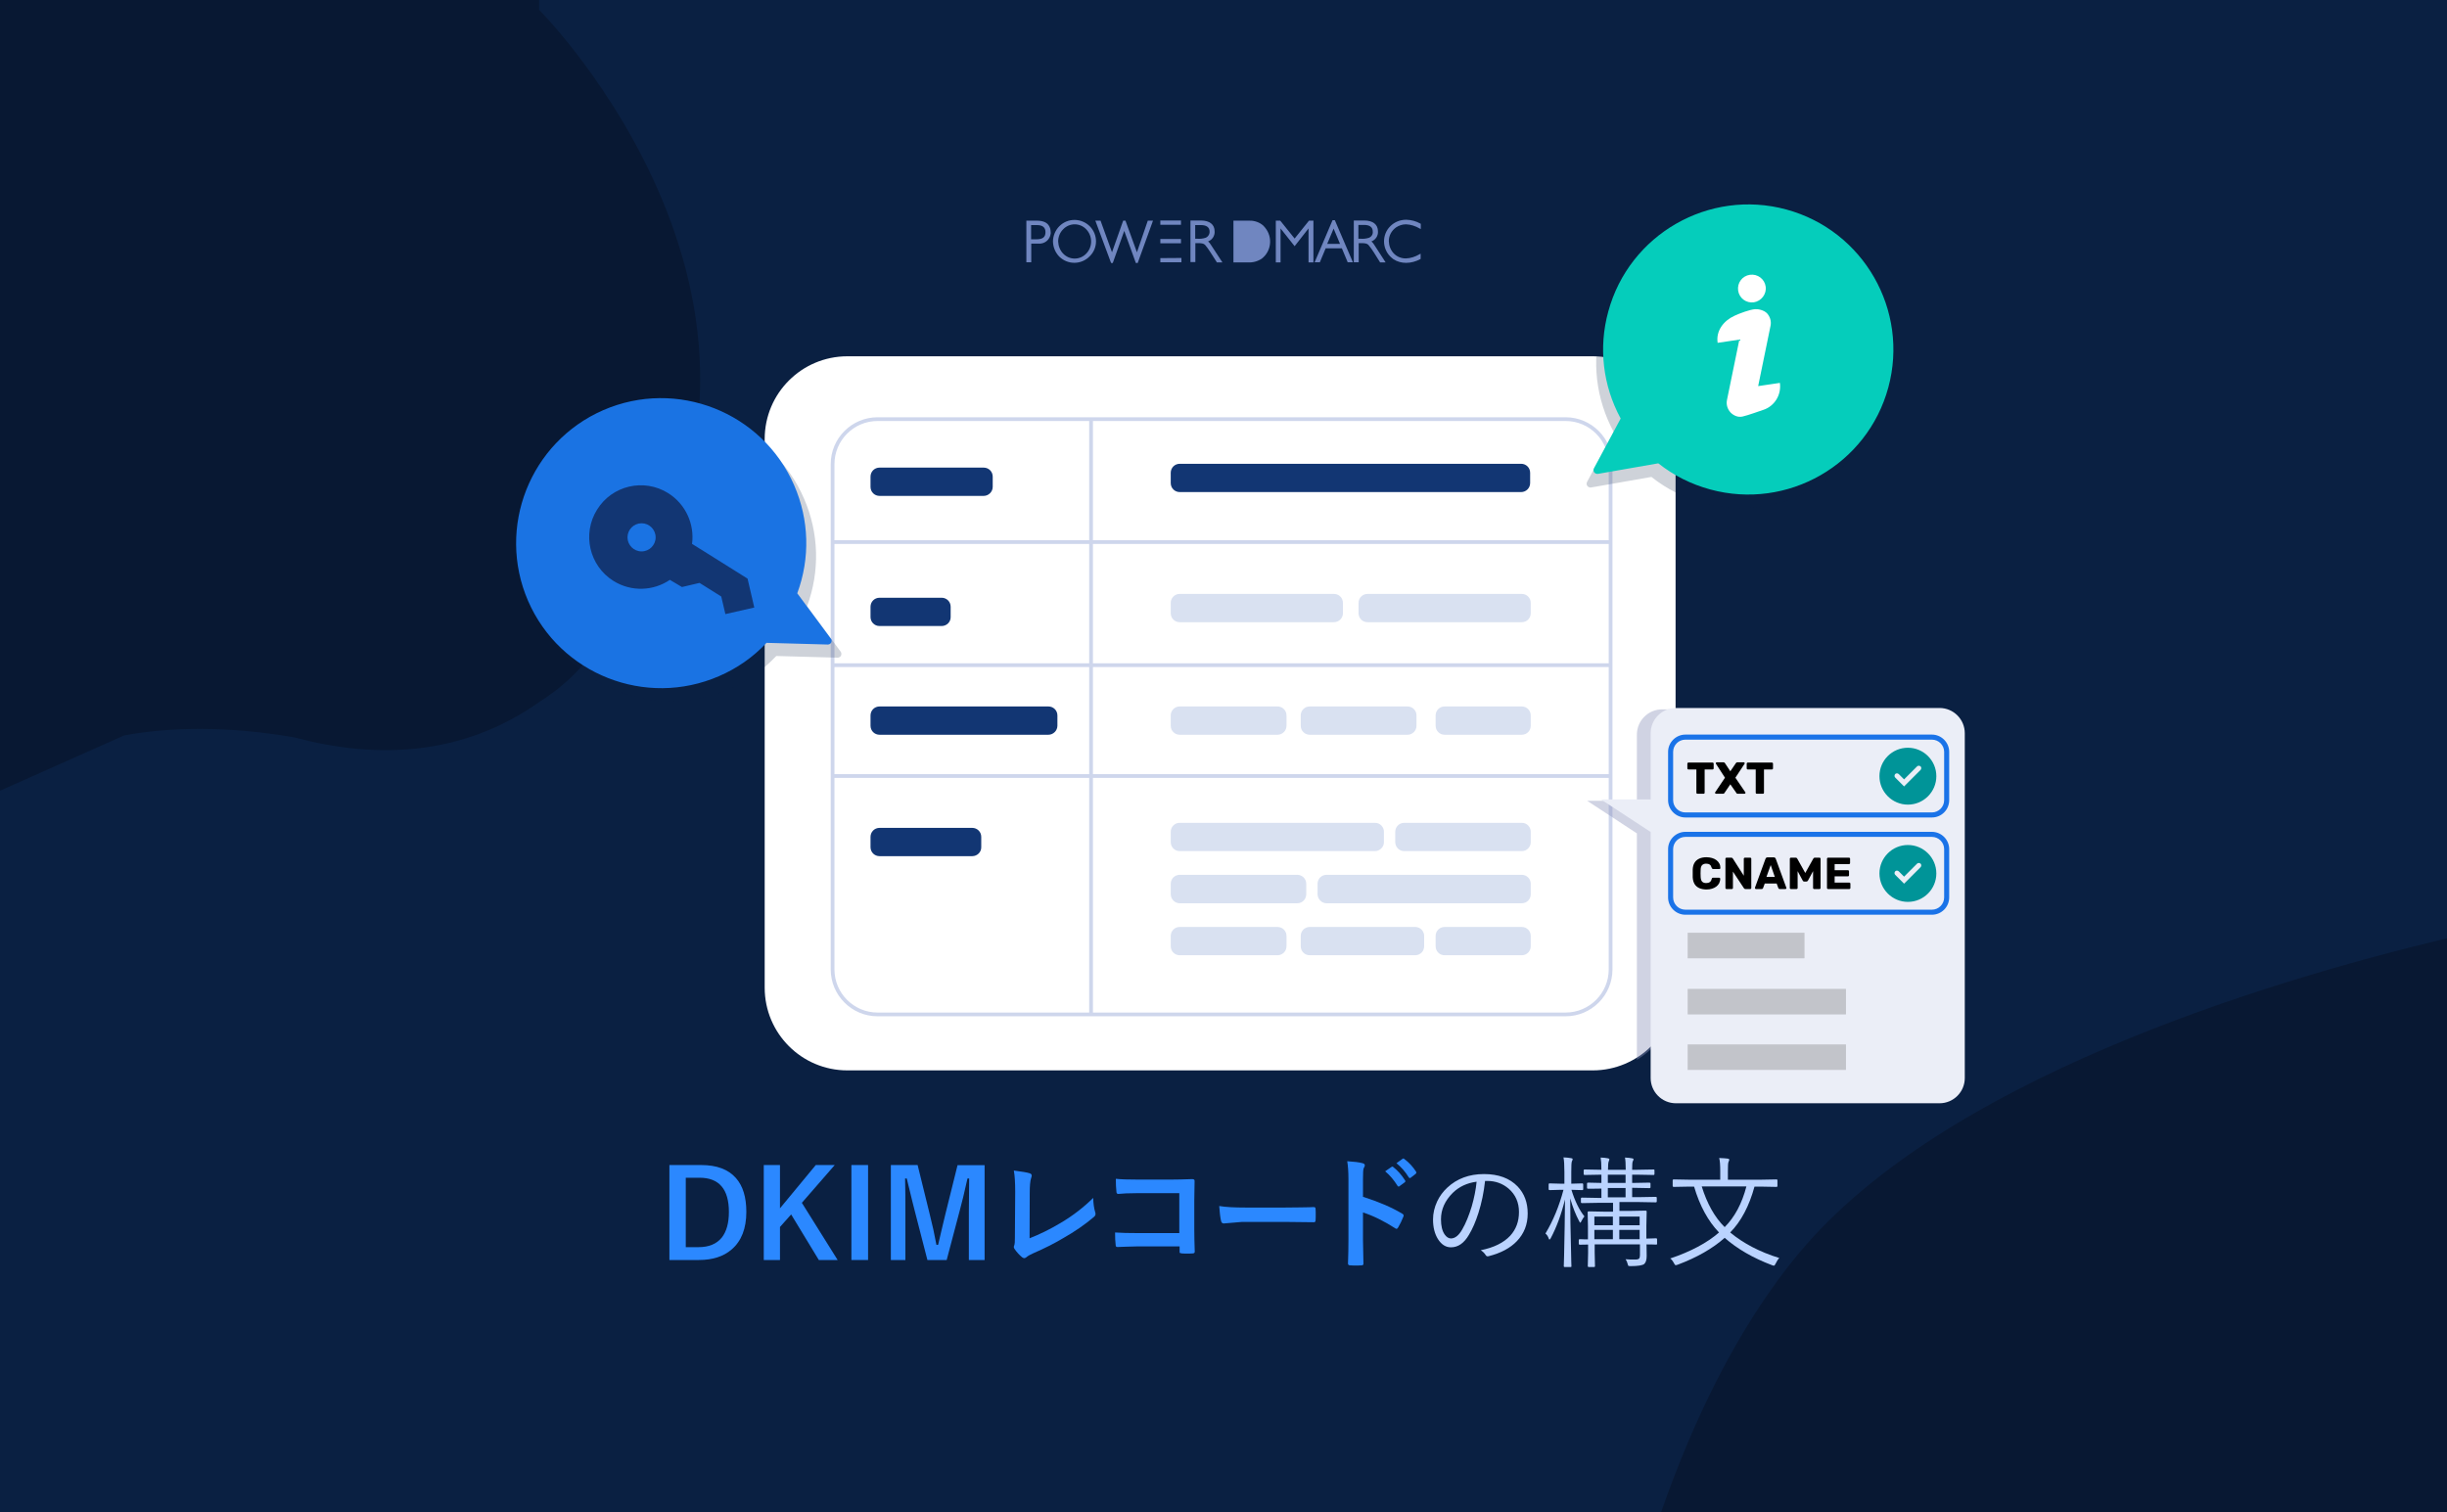 <?xml version="1.0" encoding="utf-8"?>
<!-- Generator: Adobe Illustrator 26.5.3, SVG Export Plug-In . SVG Version: 6.00 Build 0)  -->
<svg version="1.1" id="レイヤー_1" xmlns:svg="http://www.w3.org/2000/svg"
	 xmlns="http://www.w3.org/2000/svg" xmlns:xlink="http://www.w3.org/1999/xlink" x="0px" y="0px" viewBox="0 0 1600 989"
	 style="enable-background:new 0 0 1600 989;" xml:space="preserve">
<style type="text/css">
	.st0{fill:#0A2042;}
	.st1{fill:#081833;}
	.st2{opacity:0.81;}
	.st3{fill:#879EDE;}
	.st4{fill:#FFFFFF;}
	.st5{fill:#123673;}
	.st6{opacity:0.36;fill:#97ACD8;enable-background:new    ;}
	.st7{fill:none;stroke:#CED6EC;stroke-width:2.448;stroke-miterlimit:10;}
	.st8{opacity:0.2;fill:#0A2042;enable-background:new    ;}
	
		.st9{opacity:0.4;clip-path:url(#SVGID_00000138535101771332816980000004348453947188324500_);fill:#8A92BA;enable-background:new    ;}
	.st10{fill:#EBEEF7;}
	.st11{opacity:0.3;fill:#636363;enable-background:new    ;}
	.st12{fill:#1A73E8;}
	.st13{fill:#009498;}
	.st14{opacity:0.22;}
	.st15{clip-path:url(#SVGID_00000004517876991454121080000014426060419039005571_);}
	.st16{fill:#05CDBB;}
	.st17{clip-path:url(#SVGID_00000043423927448525020740000012629940154267230138_);}
	.st18{fill:#1A73E3;}
	.st19{fill:#2B88FF;}
	.st20{fill:#BAD3FF;}
</style>
<g id="g262">
	<rect id="rect260" class="st0" width="1600" height="989"/>
</g>
<g id="g266">
	<path id="path264" class="st1" d="M1600,613.6V989h-513.9c19.9-57,49-120.2,90.7-170.1C1270.7,706.6,1477.9,642.8,1600,613.6z"/>
</g>
<path id="path268" class="st1" d="M402.9,408.4c-6.7,9.1-13.5,17.4-20.6,24.8c0,0-8.9,12.6-29.3,25.6
	c-51.1,36.3-108,37.5-160.7,23.4c-45.5-7.8-82.2-6.5-111-1.3L0,517.1V0h352.5v6.4C352.5,6.4,551.1,205.6,402.9,408.4z"/>
<g id="Group_4244_14_" class="st2">
	<g id="Group_4243_14_">
		<path id="Path_12066_14_" class="st3" d="M846.5,156l-9.4-11.7h-2.9v27.3h3.1v-22.2l9.2,11.6l9.1-11.6v22.2h3.2v-27.3h-2.9
			L846.5,156z"/>
		<path id="Path_12067_14_" class="st3" d="M872.8,144h-1.5l-11.7,27.5h3.4l3.8-9.1h10.6l3.8,9.1h3.4L872.8,144z M867.8,159.5
			l4.2-10l4.2,10H867.8z"/>
		<path id="Path_12068_14_" class="st3" d="M898.3,159.7c-0.4-0.7-1-1.3-1.6-1.8c2.7-1,4.5-3.7,4.3-6.6c0-4.5-3.3-7.1-9-7.1h-6.8
			v27.3h3.2V159h1.6c2.3,0,3.8,0.2,4.7,1.1c1.3,1.5,2.4,3.1,3.5,4.8l4.2,6.7h3.6L898.3,159.7z M895.1,155.5
			c-1.9,0.6-3.8,0.8-5.8,0.6h-1.1v-9h3.8c3.6,0,5.6,1.5,5.6,4.3C897.8,153.2,896.8,154.8,895.1,155.5L895.1,155.5z"/>
		<path id="Path_12069_14_" class="st3" d="M913,148.6c1.9-1.2,4-1.9,6.3-1.9c3.1,0.1,6.2,1.1,8.9,2.7l0.8,0.4v-3.4l-0.3-0.2
			c-2.8-1.6-6-2.4-9.2-2.5c-3.9,0-7.6,1.4-10.4,4.2c-5.5,5.4-5.5,14.3-0.1,19.8c0.7,0.7,1.4,1.3,2.1,1.8c2.4,1.6,5.3,2.4,8.3,2.4
			c3.2,0,6.4-0.9,9.2-2.4l0.3-0.2v-3.4l-0.8,0.4c-2.7,1.6-5.7,2.6-8.9,2.7c-3,0-5.8-1.1-7.9-3.3c-2-2.1-3.1-5-3.2-7.9
			C908,154.2,909.9,150.7,913,148.6z"/>
		<path id="Path_12070_14_" class="st3" d="M825.1,146.8c-2.6-1.9-5.9-2.7-9.1-2.5h-9.5v27.3h9.5c3.2,0.2,6.4-0.7,9.1-2.5
			c6.2-4.9,7.2-13.9,2.2-20.1C826.7,148.2,825.9,147.4,825.1,146.8z"/>
		<path id="Path_12071_14_" class="st3" d="M772.2,156.3h-13.5v2.8h13.5V156.3z"/>
		<path id="Path_12072_14_" class="st3" d="M677.9,144.3h-6.8v27.2h3.2v-12.2h4.6c4,0.4,7.6-2.4,8.1-6.5c0-0.4,0.1-0.7,0-1.1
			C686.9,148.4,685.4,144.3,677.9,144.3z M677.6,156.5h-3.4v-9.3h3.8c3.7,0,5.6,1.5,5.6,4.6C683.6,155.1,681.8,156.5,677.6,156.5z"
			/>
		<path id="Path_12073_14_" class="st3" d="M712.6,148c-5.5-5.5-14.4-5.6-19.9-0.1c-2.6,2.6-4.1,6.1-4.2,9.8l0,0
			c0,3.8,1.5,7.4,4.1,10.1c5.6,5.5,14.5,5.4,19.9-0.2C718,162.3,718,153.5,712.6,148L712.6,148z M710.3,165.8
			c-2,2.1-4.7,3.3-7.6,3.3c-2.9,0-5.6-1.2-7.6-3.3s-3.1-5-3.2-7.9c0-2.9,1.1-5.8,3.2-7.9c2-2.1,4.7-3.3,7.6-3.3
			c2.9,0,5.6,1.2,7.6,3.3C714.5,154.5,714.5,161.4,710.3,165.8z"/>
		<path id="Path_12074_14_" class="st3" d="M743.4,165l-7.5-20.7h-1.5l-7.3,20.7l-7.5-20.7h-3.4l10.3,27.7h1.1l7.5-21l7.6,21h1.2
			l10-27.7h-3.4L743.4,165z"/>
		<path id="Path_12075_14_" class="st3" d="M791.5,159.7c-0.4-0.7-1-1.3-1.6-1.8c2.7-1,4.5-3.7,4.3-6.6c0-4.5-3.3-7.1-9-7.1h-6.8
			v27.2h3.2V159h1.6c2.3,0,3.8,0.2,4.7,1.1c1.3,1.5,2.4,3.1,3.5,4.8l4.3,6.7h3.6L791.5,159.7z M788.3,155.5
			c-1.9,0.6-3.8,0.8-5.8,0.6h-1v-8.9h3.8c3.6,0,5.6,1.5,5.6,4.2C791,153.1,790,154.8,788.3,155.5z"/>
		<path id="Path_12076_14_" class="st3" d="M772.2,144.2h-13.5v2.8h13.5V144.2z"/>
		<path id="Path_12077_14_" class="st3" d="M758.7,171.5h13.8v-2.8l-13.8,0.1V171.5z"/>
	</g>
</g>
<g id="g330">
	<path id="path284" class="st4" d="M1041.4,700H554.1c-29.9,0-54.1-24.2-54.1-54.1V287.1c0-29.9,24.2-54.1,54.1-54.1h487.4
		c29.9,0,54.1,24.2,54.1,54.1v358.8C1095.6,675.7,1071.3,700,1041.4,700z"/>
	<path id="path286" class="st5" d="M643.2,324.3h-68.1c-3.3,0-5.9-2.6-5.9-5.9v-6.7c0-3.3,2.6-5.9,5.9-5.9h68.1
		c3.3,0,5.9,2.6,5.9,5.9v6.7C649.1,321.6,646.4,324.3,643.2,324.3z"/>
	<path id="path288" class="st5" d="M615.7,409.4h-40.6c-3.3,0-5.9-2.6-5.9-5.9v-6.7c0-3.3,2.6-5.9,5.9-5.9h40.6
		c3.3,0,5.9,2.6,5.9,5.9v6.7C621.7,406.7,619,409.4,615.7,409.4z"/>
	<path id="path290" class="st5" d="M685.5,480.5H575.1c-3.3,0-5.9-2.6-5.9-5.9v-6.7c0-3.3,2.6-5.9,5.9-5.9h110.4
		c3.3,0,5.9,2.6,5.9,5.9v6.7C691.4,477.8,688.7,480.5,685.5,480.5z"/>
	<path id="path292" class="st5" d="M635.7,559.9h-60.6c-3.3,0-5.9-2.6-5.9-5.9v-6.7c0-3.3,2.6-5.9,5.9-5.9h60.6
		c3.3,0,5.9,2.6,5.9,5.9v6.7C641.7,557.2,639,559.9,635.7,559.9z"/>
	<path id="path294" class="st5" d="M994.6,321.8H771.4c-3.3,0-5.9-2.6-5.9-5.9v-6.7c0-3.3,2.6-5.9,5.9-5.9h223.2
		c3.3,0,5.9,2.6,5.9,5.9v6.7C1000.5,319.2,997.8,321.8,994.6,321.8z"/>
	<path id="path296" class="st6" d="M872.2,406.9H771.4c-3.3,0-5.9-2.6-5.9-5.9v-6.7c0-3.3,2.6-5.9,5.9-5.9h100.8
		c3.3,0,5.9,2.6,5.9,5.9v6.7C878.1,404.3,875.4,406.9,872.2,406.9z"/>
	<path id="path298" class="st6" d="M995,406.9H894.2c-3.3,0-5.9-2.6-5.9-5.9v-6.7c0-3.3,2.6-5.9,5.9-5.9H995c3.3,0,5.9,2.6,5.9,5.9
		v6.7C1000.9,404.3,998.3,406.9,995,406.9z"/>
	<path id="path300" class="st6" d="M835.3,480.5h-63.9c-3.3,0-5.9-2.6-5.9-5.9v-6.7c0-3.3,2.6-5.9,5.9-5.9h63.9
		c3.3,0,5.9,2.6,5.9,5.9v6.7C841.2,477.9,838.5,480.5,835.3,480.5z"/>
	<path id="path302" class="st6" d="M920.3,480.5h-63.9c-3.3,0-5.9-2.6-5.9-5.9v-6.7c0-3.3,2.6-5.9,5.9-5.9h63.9
		c3.3,0,5.9,2.6,5.9,5.9v6.7C926.2,477.9,923.5,480.5,920.3,480.5z"/>
	<path id="path304" class="st6" d="M995,480.5h-50.4c-3.3,0-5.9-2.6-5.9-5.9v-6.7c0-3.3,2.6-5.9,5.9-5.9H995c3.3,0,5.9,2.6,5.9,5.9
		v6.7C1000.9,477.9,998.3,480.5,995,480.5z"/>
	<path id="path306" class="st6" d="M835.3,624.7h-63.9c-3.3,0-5.9-2.6-5.9-5.9v-6.7c0-3.3,2.6-5.9,5.9-5.9h63.9
		c3.3,0,5.9,2.6,5.9,5.9v6.7C841.2,622.1,838.5,624.7,835.3,624.7z"/>
	<path id="path308" class="st6" d="M925.3,624.7h-68.9c-3.3,0-5.9-2.6-5.9-5.9v-6.7c0-3.3,2.6-5.9,5.9-5.9h68.9
		c3.3,0,5.9,2.6,5.9,5.9v6.7C931.2,622.1,928.6,624.7,925.3,624.7z"/>
	<path id="path310" class="st6" d="M995,624.7h-50.4c-3.3,0-5.9-2.6-5.9-5.9v-6.7c0-3.3,2.6-5.9,5.9-5.9H995c3.3,0,5.9,2.6,5.9,5.9
		v6.7C1000.9,622.1,998.3,624.7,995,624.7z"/>
	<path id="path312" class="st6" d="M898.9,556.6H771.4c-3.3,0-5.9-2.6-5.9-5.9V544c0-3.3,2.6-5.9,5.9-5.9H899c3.3,0,5.9,2.6,5.9,5.9
		v6.7C904.9,554,902.2,556.6,898.9,556.6z"/>
	<path id="path314" class="st6" d="M995,556.6h-76.8c-3.3,0-5.9-2.6-5.9-5.9V544c0-3.3,2.6-5.9,5.9-5.9H995c3.3,0,5.9,2.6,5.9,5.9
		v6.7C1000.9,554,998.3,556.6,995,556.6z"/>
	<path id="path316" class="st6" d="M867.4,590.7H995c3.3,0,5.9-2.6,5.9-5.9V578c0-3.3-2.6-5.9-5.9-5.9H867.4c-3.3,0-5.9,2.6-5.9,5.9
		v6.7C861.5,588,864.2,590.7,867.4,590.7z"/>
	<path id="path318" class="st6" d="M771.4,590.7h76.8c3.3,0,5.9-2.6,5.9-5.9V578c0-3.3-2.6-5.9-5.9-5.9h-76.8
		c-3.3,0-5.9,2.6-5.9,5.9v6.7C765.5,588,768.1,590.7,771.4,590.7z"/>
	<path id="path320" class="st7" d="M1023.7,663.4H573.8c-16.2,0-29.4-13.2-29.4-29.4V303.5c0-16.2,13.2-29.4,29.4-29.4h449.9
		c16.2,0,29.4,13.2,29.4,29.4V634C1053.1,650.2,1039.9,663.4,1023.7,663.4z"/>
	<line id="line322" class="st7" x1="1053.1" y1="354.5" x2="544.3" y2="354.5"/>
	<line id="line324" class="st7" x1="713.4" y1="274.1" x2="713.4" y2="663.4"/>
	<line id="line326" class="st7" x1="1053.1" y1="435" x2="544.3" y2="435"/>
	<line id="line328" class="st7" x1="1053.1" y1="507.5" x2="544.3" y2="507.5"/>
</g>
<path id="path332" class="st8" d="M1163.4,145.8c-50.5-13.7-102.7,16.2-116.4,66.7c-6.4,23.7-3.5,48.5,8.2,70.1l-17.5,32.6
	c-0.4,0.8-0.4,1.8,0.2,2.6c0.5,0.7,1.5,1.1,2.4,1l39.5-6.9c10.1,8,21.5,13.7,34,17.1c50.5,13.7,102.7-16.2,116.4-66.7
	S1213.8,159.5,1163.4,145.8z"/>
<path id="path334" class="st8" d="M549.7,426.2l-22-29.7c8.5-23,7.8-48-2-70.5c-20.8-48-76.8-70-124.8-49.2s-70,76.8-49.2,124.8
	s76.8,70,124.8,49.2c11.8-5.1,22.3-12.5,31.1-21.8l40.1,1.1c0.9,0,1.8-0.5,2.2-1.3C550.3,427.9,550.2,426.9,549.7,426.2z"/>
<g id="g344">
	<g>
		<defs>
			<path id="SVGID_1_" d="M1259.2,463.9h-172.4c-9.1,0-16.5,7.4-16.5,16.5v43.3h-32.5l32.5,21.3v160.9c0,9.1,7.4,16.5,16.5,16.5
				h172.4c9.1,0,16.5-7.4,16.5-16.5V480.4C1275.8,471.3,1268.4,463.9,1259.2,463.9z"/>
		</defs>
		<clipPath id="SVGID_00000000202142163410657340000004548652306308356791_">
			<use xlink:href="#SVGID_1_"  style="overflow:visible;"/>
		</clipPath>
		
			<path id="path342" style="opacity:0.4;clip-path:url(#SVGID_00000000202142163410657340000004548652306308356791_);fill:#8A92BA;enable-background:new    ;" d="
			M1042.3,233.8H555c-29.9,0-54.1,24.2-54.1,54.1v358.8c0,29.9,24.2,54.1,54.1,54.1h487.4c29.9,0,54.1-24.2,54.1-54.1V287.9
			C1096.5,258,1072.2,233.8,1042.3,233.8z"/>
	</g>
</g>
<g id="g400">
	<path id="path346" class="st10" d="M1268.2,463h-172.4c-9.1,0-16.5,7.4-16.5,16.5v43.3h-32.5l32.5,21.3V705
		c0,9.1,7.4,16.5,16.5,16.5h172.4c9.1,0,16.5-7.4,16.5-16.5V479.5C1284.7,470.4,1277.3,463,1268.2,463z"/>
	<g id="g398">
		<g id="g358">
			<path id="path348" d="M1115.9,581.7c-1.8,0-3.4-0.3-4.8-0.9c-1.3-0.6-2.4-1.5-3.1-2.7s-1.1-2.6-1.2-4.4c0-0.8,0-1.7,0-2.6
				c0-0.9,0-1.8,0-2.6c0.1-1.7,0.5-3.2,1.2-4.3c0.7-1.2,1.8-2.1,3.1-2.7c1.3-0.6,2.9-0.9,4.7-0.9c1.3,0,2.5,0.2,3.6,0.5
				s2.1,0.8,2.9,1.4c0.8,0.6,1.5,1.4,1.9,2.2c0.5,0.9,0.7,1.9,0.7,3c0,0.2,0,0.3-0.2,0.4c-0.1,0.1-0.3,0.2-0.5,0.2h-4
				c-0.3,0-0.4-0.1-0.6-0.2c-0.1-0.1-0.3-0.3-0.4-0.6c-0.3-1-0.7-1.7-1.3-2.1c-0.6-0.4-1.4-0.6-2.3-0.6c-1.1,0-1.9,0.3-2.6,0.9
				c-0.6,0.6-1,1.6-1,3c-0.1,1.6-0.1,3.3,0,4.9c0.1,1.4,0.4,2.4,1,3s1.5,0.9,2.6,0.9c0.9,0,1.7-0.2,2.3-0.6c0.6-0.4,1.1-1.1,1.3-2.1
				c0.1-0.3,0.2-0.5,0.3-0.6c0.1-0.1,0.3-0.2,0.6-0.2h4c0.2,0,0.3,0.1,0.5,0.2c0.1,0.1,0.2,0.3,0.2,0.4c0,1.1-0.3,2.1-0.7,3
				c-0.5,0.9-1.1,1.6-1.9,2.2c-0.8,0.6-1.8,1.1-2.9,1.4C1118.4,581.5,1117.2,581.7,1115.9,581.7z"/>
			<path id="path350" d="M1128.9,581.4c-0.2,0-0.4-0.1-0.5-0.2c-0.1-0.1-0.2-0.3-0.2-0.5v-19.1c0-0.2,0.1-0.4,0.2-0.5
				s0.3-0.2,0.5-0.2h3.1c0.3,0,0.6,0.1,0.7,0.2c0.1,0.1,0.2,0.3,0.3,0.3l7.2,11.3v-11.1c0-0.2,0.1-0.4,0.2-0.5s0.3-0.2,0.5-0.2h3.5
				c0.2,0,0.4,0.1,0.5,0.2c0.1,0.1,0.2,0.3,0.2,0.5v19.1c0,0.2-0.1,0.4-0.2,0.5s-0.3,0.2-0.5,0.2h-3.1c-0.3,0-0.5-0.1-0.7-0.2
				c-0.1-0.2-0.2-0.3-0.3-0.3l-7.2-10.9v10.7c0,0.2-0.1,0.4-0.2,0.5s-0.3,0.2-0.5,0.2H1128.9z"/>
			<path id="path352" d="M1148.1,581.4c-0.2,0-0.3-0.1-0.4-0.2c-0.1-0.1-0.2-0.3-0.2-0.4c0-0.1,0-0.2,0-0.3l6.9-18.9
				c0.1-0.2,0.2-0.4,0.4-0.6c0.2-0.2,0.4-0.3,0.8-0.3h4.3c0.3,0,0.6,0.1,0.8,0.3c0.2,0.2,0.3,0.4,0.4,0.6l6.9,18.9
				c0,0.1,0.1,0.2,0.1,0.3c0,0.2-0.1,0.3-0.2,0.4c-0.1,0.1-0.3,0.2-0.5,0.2h-3.6c-0.3,0-0.5-0.1-0.7-0.2c-0.1-0.1-0.2-0.3-0.3-0.4
				l-1.1-3h-7.8l-1.1,3c0,0.1-0.1,0.2-0.3,0.4c-0.1,0.1-0.4,0.2-0.7,0.2H1148.1z M1155,573.5h5.5l-2.7-7.8L1155,573.5z"/>
			<path id="path354" d="M1171,581.4c-0.2,0-0.4-0.1-0.5-0.2c-0.1-0.1-0.2-0.3-0.2-0.5v-19.1c0-0.2,0.1-0.4,0.2-0.5s0.3-0.2,0.5-0.2
				h3.2c0.3,0,0.6,0.1,0.7,0.3c0.2,0.2,0.3,0.3,0.3,0.4l5.2,9.3l5.2-9.3c0.1-0.1,0.2-0.2,0.3-0.4c0.1-0.2,0.4-0.3,0.7-0.3h3.1
				c0.2,0,0.4,0.1,0.5,0.2c0.1,0.1,0.2,0.3,0.2,0.5v19.1c0,0.2-0.1,0.4-0.2,0.5s-0.3,0.2-0.5,0.2h-3.5c-0.2,0-0.4-0.1-0.5-0.2
				c-0.1-0.1-0.2-0.3-0.2-0.5v-11l-3.3,6.1c-0.1,0.2-0.2,0.3-0.4,0.5c-0.2,0.1-0.4,0.2-0.6,0.2h-1.5c-0.3,0-0.5-0.1-0.6-0.2
				c-0.2-0.1-0.3-0.3-0.4-0.5l-3.3-6.1v11c0,0.2-0.1,0.4-0.2,0.5s-0.3,0.2-0.5,0.2H1171z"/>
			<path id="path356" d="M1195.3,581.4c-0.2,0-0.4-0.1-0.5-0.2c-0.1-0.1-0.2-0.3-0.2-0.5v-19.1c0-0.2,0.1-0.4,0.2-0.5
				s0.3-0.2,0.5-0.2h13.7c0.2,0,0.4,0.1,0.5,0.2c0.1,0.1,0.2,0.3,0.2,0.5v2.8c0,0.2-0.1,0.4-0.2,0.5s-0.3,0.2-0.5,0.2h-9.4v4h8.7
				c0.2,0,0.4,0.1,0.5,0.2c0.1,0.1,0.2,0.3,0.2,0.5v2.6c0,0.2-0.1,0.4-0.2,0.5s-0.3,0.2-0.5,0.2h-8.7v4.1h9.6c0.2,0,0.4,0.1,0.5,0.2
				c0.1,0.1,0.2,0.3,0.2,0.5v2.8c0,0.2-0.1,0.4-0.2,0.5s-0.3,0.2-0.5,0.2H1195.3z"/>
		</g>
		<rect id="rect360" x="1103.5" y="646.7" class="st11" width="103.5" height="16.7"/>
		<rect id="rect362" x="1103.5" y="683" class="st11" width="103.5" height="16.7"/>
		<rect id="rect364" x="1103.5" y="610" class="st11" width="76.4" height="16.7"/>
		<g id="g368">
			<path id="path366" class="st12" d="M1263.2,598.2H1102c-6.2,0-11.3-5.1-11.3-11.3v-31.6c0-6.2,5.1-11.3,11.3-11.3h161.2
				c6.2,0,11.3,5.1,11.3,11.3v31.6C1274.5,593.1,1269.5,598.2,1263.2,598.2z M1102,547.3c-4.4,0-8,3.6-8,8v31.6c0,4.4,3.6,8,8,8
				h161.2c4.4,0,8-3.6,8-8v-31.6c0-4.4-3.6-8-8-8H1102z"/>
		</g>
		<g id="g376">
			<g id="g372">
				<path id="path370" class="st13" d="M1266.1,571.2c0,10.2-8.3,18.6-18.6,18.6c-10.2,0-18.6-8.3-18.6-18.6
					c0-10.2,8.3-18.6,18.6-18.6C1257.7,552.6,1266.1,560.9,1266.1,571.2"/>
			</g>
			<path id="path374" class="st10" d="M1245,577.9l-5.8-5.8c-0.6-0.6-0.6-1.6,0-2.3c0.6-0.6,1.6-0.6,2.3,0l3.5,3.5l8.5-8.5
				c0.6-0.6,1.6-0.6,2.3,0c0.6,0.6,0.6,1.6,0,2.3L1245,577.9z"/>
		</g>
		<g id="g384">
			<path id="path378" d="M1109.9,519.1c-0.2,0-0.4-0.1-0.5-0.2c-0.1-0.1-0.2-0.3-0.2-0.5v-15.2h-5.2c-0.2,0-0.4-0.1-0.5-0.2
				s-0.2-0.3-0.2-0.5v-3.1c0-0.2,0.1-0.4,0.2-0.5s0.3-0.2,0.5-0.2h15.8c0.2,0,0.4,0.1,0.5,0.2s0.2,0.3,0.2,0.5v3.1
				c0,0.2-0.1,0.4-0.2,0.5s-0.3,0.2-0.5,0.2h-5.2v15.2c0,0.2-0.1,0.4-0.2,0.5s-0.3,0.2-0.5,0.2H1109.9z"/>
			<path id="path380" d="M1122.1,519.1c-0.2,0-0.3-0.1-0.5-0.2c-0.1-0.1-0.2-0.3-0.2-0.4c0-0.1,0-0.1,0-0.2c0-0.1,0.1-0.1,0.1-0.2
				l6.4-9.5l-5.9-9.1c-0.1-0.1-0.1-0.2-0.1-0.4c0-0.2,0.1-0.3,0.2-0.4s0.3-0.2,0.4-0.2h4.3c0.3,0,0.5,0.1,0.7,0.2s0.3,0.3,0.4,0.4
				l3.5,5.3l3.6-5.3c0.1-0.1,0.2-0.2,0.4-0.4c0.2-0.1,0.4-0.2,0.7-0.2h4.1c0.2,0,0.3,0.1,0.4,0.2s0.2,0.3,0.2,0.4s0,0.3-0.1,0.4
				l-6,9.1l6.5,9.5c0,0.1,0.1,0.1,0.1,0.2c0,0.1,0,0.1,0,0.2c0,0.2-0.1,0.3-0.2,0.4c-0.1,0.1-0.3,0.2-0.4,0.2h-4.4
				c-0.3,0-0.5-0.1-0.7-0.2c-0.2-0.1-0.3-0.3-0.3-0.4l-3.9-5.6l-3.8,5.6c-0.1,0.1-0.2,0.2-0.3,0.4c-0.2,0.1-0.4,0.2-0.7,0.2H1122.1z
				"/>
			<path id="path382" d="M1148.7,519.1c-0.2,0-0.4-0.1-0.5-0.2c-0.1-0.1-0.2-0.3-0.2-0.5v-15.2h-5.2c-0.2,0-0.4-0.1-0.5-0.2
				s-0.2-0.3-0.2-0.5v-3.1c0-0.2,0.1-0.4,0.2-0.5s0.3-0.2,0.5-0.2h15.8c0.2,0,0.4,0.1,0.5,0.2s0.2,0.3,0.2,0.5v3.1
				c0,0.2-0.1,0.4-0.2,0.5s-0.3,0.2-0.5,0.2h-5.2v15.2c0,0.2-0.1,0.4-0.2,0.5s-0.3,0.2-0.5,0.2H1148.7z"/>
		</g>
		<g id="g388">
			<path id="path386" class="st12" d="M1263.2,534.6H1102c-6.2,0-11.3-5.1-11.3-11.3v-31.6c0-6.2,5.1-11.3,11.3-11.3h161.2
				c6.2,0,11.3,5.1,11.3,11.3v31.6C1274.5,529.5,1269.5,534.6,1263.2,534.6z M1102,483.7c-4.4,0-8,3.6-8,8v31.6c0,4.4,3.6,8,8,8
				h161.2c4.4,0,8-3.6,8-8v-31.6c0-4.4-3.6-8-8-8L1102,483.7L1102,483.7z"/>
		</g>
		<g id="g396">
			<g id="g392">
				<path id="path390" class="st13" d="M1266.1,507.6c0,10.2-8.3,18.6-18.6,18.6c-10.2,0-18.6-8.3-18.6-18.6s8.3-18.6,18.6-18.6
					C1257.7,489,1266.1,497.3,1266.1,507.6"/>
			</g>
			<path id="path394" class="st10" d="M1245,514.3l-5.8-5.8c-0.6-0.6-0.6-1.6,0-2.3c0.6-0.6,1.6-0.6,2.3,0l3.5,3.5l8.5-8.5
				c0.6-0.6,1.6-0.6,2.3,0c0.6,0.6,0.6,1.6,0,2.3L1245,514.3z"/>
		</g>
	</g>
</g>
<g id="g434">
	<g id="g426">
		<g id="g422" class="st14">
			<g id="g420">
				<g>
					<defs>
						
							<rect id="SVGID_00000074420772376626324330000010908577014775801486_" x="1012.9" y="120.6" transform="matrix(0.99 -0.144 0.144 0.99 -22.058 166.418)" width="245" height="229.2"/>
					</defs>
					<clipPath id="SVGID_00000120557898402494137390000008323864012398425484_">
						<use xlink:href="#SVGID_00000074420772376626324330000010908577014775801486_"  style="overflow:visible;"/>
					</clipPath>
					<g id="g418" style="clip-path:url(#SVGID_00000120557898402494137390000008323864012398425484_);">
						<g>
							<defs>
								
									<rect id="SVGID_00000146482870374374660160000016968344521596461960_" x="1012.9" y="120.6" transform="matrix(0.99 -0.144 0.144 0.99 -22.058 166.418)" width="245" height="229.2"/>
							</defs>
							<clipPath id="SVGID_00000139263880602539322970000003486903712777589181_">
								<use xlink:href="#SVGID_00000146482870374374660160000016968344521596461960_"  style="overflow:visible;"/>
							</clipPath>
						</g>
					</g>
				</g>
			</g>
		</g>
		<path id="path424" class="st16" d="M1059.7,273.7l-17.5,32.6c-0.4,0.8-0.4,1.8,0.2,2.6c0.5,0.7,1.5,1.1,2.4,1l39.5-6.9
			c10.1,8,21.5,13.7,34,17.1c50.5,13.7,102.7-16.2,116.4-66.7S1218.5,150.7,1168,137c-50.5-13.7-102.7,16.2-116.4,66.7
			C1045.1,227.3,1048,252.1,1059.7,273.7"/>
	</g>
	<g id="g432">
		<circle id="circle428" class="st4" cx="1141.8" cy="226" r="69.7"/>
		<path id="path430" class="st16" d="M1131.1,154c-39.7,5.9-67.3,43-61.4,82.7s43,67.3,82.7,61.4s67.3-43,61.4-82.7
			S1170.8,148.1,1131.1,154z M1152.8,268.1c-3.3,1.1-9.9,3.5-13.4,4.3c-2.9,0.7-5.9-0.6-7.9-2.7c-2-2.2-2.9-5.2-2.3-8.1l8.1-39.5
			l-14.2,2.1c-1.2-7.8,3.8-14.4,11-17.7c3.4-1.6,9.9-4,13.4-4.3c2.1-0.2,5.9,0.6,7.9,2.7c2,2.2,2.9,5.2,2.3,8.1l-8.1,39.5l14.2-2.1
			C1164.9,258.2,1160.3,265.7,1152.8,268.1L1152.8,268.1z M1146.8,197.7c-5,0.7-9.6-2.7-10.3-7.7c-0.7-5,2.7-9.6,7.7-10.3
			s9.6,2.7,10.3,7.7C1155.2,192.3,1151.7,196.9,1146.8,197.7L1146.8,197.7z"/>
	</g>
</g>
<g id="g472">
	<g id="g462">
		<g id="g460">
			<g id="g456" class="st14">
				<g id="g454">
					<g>
						<defs>
							<rect id="SVGID_00000087410875106899921260000001274750993572604335_" x="318.4" y="246.3" width="245" height="229.2"/>
						</defs>
						<clipPath id="SVGID_00000143580829546430993530000011854438572575547831_">
							<use xlink:href="#SVGID_00000087410875106899921260000001274750993572604335_"  style="overflow:visible;"/>
						</clipPath>
						<g id="g452" style="clip-path:url(#SVGID_00000143580829546430993530000011854438572575547831_);">
							<g>
								<defs>
									<rect id="SVGID_00000045579462197733121550000004074333991604076452_" x="318.4" y="246.3" width="245" height="229.2"/>
								</defs>
								<clipPath id="SVGID_00000047023785166335347040000008493796928478048912_">
									<use xlink:href="#SVGID_00000045579462197733121550000004074333991604076452_"  style="overflow:visible;"/>
								</clipPath>
							</g>
						</g>
					</g>
				</g>
			</g>
			<path id="path458" class="st18" d="M521.3,388l22,29.7c0.6,0.7,0.6,1.7,0.2,2.5c-0.4,0.8-1.3,1.3-2.2,1.3l-40.1-1.1
				c-8.8,9.4-19.3,16.7-31.1,21.8c-48,20.8-103.9-1.2-124.8-49.2c-20.8-48,1.2-103.9,49.2-124.8c48-20.8,103.9,1.2,124.8,49.2
				C529.1,340,529.8,365,521.3,388"/>
		</g>
	</g>
	<g id="g470">
		<g id="g466">
			<path id="path464" class="st5" d="M436.9,322.5c11.6,7.3,17.3,20.5,15.6,33.2l7.9,4.9l14.2,8.9l14.2,8.9l4.4,18.9l-18.9,4.3
				l-2.7-11.5l-14.2-8.9l-11.5,2.7l-7.9-4.7c-10.7,7.3-25.2,8-36.9,0.7c-15.8-9.9-20.6-30.8-10.7-46.6
				C400.2,317.4,421.1,312.6,436.9,322.5"/>
		</g>
		<circle id="circle468" class="st18" cx="419.5" cy="351.4" r="9.2"/>
	</g>
</g>
<g id="g500">
	<g id="g490">
		<path id="path474" class="st19" d="M437.7,761.9h20.8c10.1,0,17.7,2.8,22.7,8.5c4.6,5.2,6.8,12.6,6.8,22.1
			c0,10.9-3.2,19.1-9.6,24.6c-5.3,4.6-12.5,6.9-21.4,6.9h-19.3V761.9z M448.4,770.2v45.4h8.4c6.7,0,11.7-2.1,15.1-6.2
			c3.1-3.9,4.7-9.5,4.7-16.8c0-14.9-6.4-22.4-19.2-22.4H448.4z"/>
		<path id="path476" class="st19" d="M545.8,761.9l-21.5,24.7l23.4,37.4h-12.3l-18.1-29.8l-7.3,8.2V824h-10.6v-62.1H510v28.3
			l23.4-28.3H545.8z"/>
		<path id="path478" class="st19" d="M567.6,761.9V824h-10.9v-62.1H567.6z"/>
		<path id="path480" class="st19" d="M643.8,761.9V824h-10.3v-31.4c0-4.8,0.1-12.1,0.2-21.9h-1.1c-2,9-3.7,16.1-5.1,21.1L619,824
			h-12.6l-8.2-31.8c-0.5-1.9-2.3-9-5.3-21.5h-1.1c0.2,7.2,0.2,14.5,0.2,22.1V824h-9.5v-62.1H600l7.8,31.7c1.8,7.1,3.3,13.9,4.5,20.5
			h1.1c0.4-1.7,1.3-5.3,2.5-10.7c0.9-3.9,1.7-7.1,2.3-9.6l7.9-31.8h17.7V761.9z"/>
		<path id="path482" class="st19" d="M673.2,809.8c6.6-2.6,13.4-5.9,20.4-10.1c7.8-4.6,14.9-10.1,21.2-16.3c0.1,3.6,0.5,6.7,1.3,9.3
			c0.2,0.5,0.2,0.9,0.2,1.3c0,0.7-0.4,1.3-1.1,1.9c-5.9,5-12.6,9.6-20,13.8c-5.7,3.4-12.2,6.7-19.6,9.9c-2,0.9-3.5,1.7-4.5,2.6
			c-0.5,0.4-1,0.6-1.4,0.6s-0.8-0.2-1.4-0.6c-1.8-1.5-3.5-3.3-4.9-5.4c-0.3-0.4-0.5-0.8-0.5-1.3c0-0.4,0.1-0.8,0.4-1.4
			c0.2-0.5,0.3-2,0.3-4.6l0.2-30.1c0-6.1-0.3-10.8-0.9-13.9c5.2,0.7,8.7,1.2,10.4,1.8c0.9,0.3,1.3,0.8,1.3,1.5
			c0,0.3-0.1,0.9-0.4,1.7c-0.6,1.7-0.9,5-0.9,9.9L673.2,809.8z"/>
		<path id="path484" class="st19" d="M771.1,806.5v-26.2h-27.9c-5.2,0-9.2,0.2-12,0.5c-0.8,0-1.2-0.5-1.2-1.4
			c-0.3-2.4-0.4-5.2-0.4-8.5c3.7,0.4,8.2,0.5,13.4,0.5h23.8c2.8,0,7-0.1,12.7-0.3c1.1,0,1.6,0.4,1.6,1.1c0,0,0,0.1,0,0.2l-0.2,12.6
			v19.1c0,3.8,0.1,8.6,0.3,14.5c0,0.7-0.5,1.1-1.4,1.1c-1.1,0.1-2.3,0.1-3.5,0.1s-2.4,0-3.5-0.1c-0.7-0.1-1.1-0.2-1.3-0.3
			s-0.2-0.5-0.2-1.1v-3.2h-27.5c-2.1,0-4.6,0.1-7.5,0.2c-3.2,0.1-5.1,0.2-5.7,0.2c-0.7,0-1.1-0.4-1.1-1.2c-0.3-2.3-0.4-5.1-0.4-8.3
			c4.2,0.3,9.1,0.4,14.7,0.4h27.3V806.5z"/>
		<path id="path486" class="st19" d="M797.2,788.7c4.2,0.7,9.9,1,17.3,1h25.8c2.5,0,5.8,0,9.8-0.1c5.1-0.1,8-0.1,8.6-0.2
			c0.1,0,0.3,0,0.4,0c0.7,0,1.1,0.4,1.1,1.1c0.1,1.2,0.1,2.5,0.1,3.8s0,2.5-0.1,3.8c0,0.8-0.4,1.2-1.1,1.2h-0.3
			c-8-0.1-13.9-0.2-17.9-0.2H812l-11.8,1c-1,0-1.6-0.6-1.8-1.7C797.9,796.3,797.5,793.1,797.2,788.7z"/>
		<path id="path488" class="st19" d="M891.3,782.7c10.1,3.2,18.5,6.8,25.4,10.9c0.7,0.4,1.1,0.8,1.1,1.4c0,0.2-0.1,0.4-0.2,0.7
			c-1,2.5-2.1,4.8-3.4,7c-0.3,0.6-0.7,0.9-1.1,0.9c-0.3,0-0.6-0.1-0.9-0.4c-7.5-4.8-14.5-8.2-21-10.3v17.7c0,2.9,0.1,8.1,0.3,15.7
			c0,0.1,0,0.2,0,0.2c0,0.7-0.5,1-1.4,1c-1.2,0.1-2.4,0.1-3.6,0.1c-1.2,0-2.4,0-3.6-0.1c-1,0-1.5-0.4-1.5-1.2
			c0.2-5.2,0.3-10.4,0.3-15.7v-39.4c0-4.9-0.3-8.8-0.8-11.8c4.7,0.3,8,0.7,10,1.3c1,0.2,1.5,0.7,1.5,1.4c0,0.4-0.2,1.1-0.7,1.8
			c-0.4,0.7-0.5,3.2-0.5,7.5v11.3H891.3z M905.7,766l4.2-2.9c0.2-0.1,0.4-0.2,0.5-0.2c0.2,0,0.4,0.1,0.7,0.4c2.7,2.1,5.3,5,7.6,8.6
			c0.2,0.2,0.2,0.4,0.2,0.6c0,0.2-0.1,0.5-0.4,0.7l-3.4,2.5c-0.2,0.2-0.4,0.3-0.6,0.3c-0.2,0-0.5-0.2-0.7-0.5
			C911.3,771.5,908.6,768.4,905.7,766z M913.1,760.7l4-2.9c0.2-0.1,0.4-0.2,0.5-0.2c0.2,0,0.4,0.1,0.7,0.4c3.1,2.3,5.6,5.1,7.6,8.2
			c0.2,0.3,0.2,0.5,0.2,0.7c0,0.3-0.2,0.5-0.5,0.8l-3.2,2.5c-0.2,0.2-0.4,0.2-0.6,0.2c-0.3,0-0.5-0.2-0.7-0.5
			C918.9,766.3,916.2,763.2,913.1,760.7z"/>
	</g>
	<g id="g498">
		<path id="path492" class="st20" d="M971,772.5c-0.8,7.2-2.2,14.1-4.3,20.7c-1.8,5.7-3.9,10.5-6.2,14.3c-3.2,5.5-7.1,8.2-11.8,8.2
			c-3.4,0-6.2-1.8-8.5-5.4c-2.1-3.4-3.2-7.6-3.2-12.8c0-4,0.9-7.9,2.7-11.8c1.6-3.4,3.8-6.4,6.6-9c6.3-5.9,14.3-8.9,24-8.9
			c9.5,0,16.8,2.7,22,8.1c4.4,4.6,6.6,10.5,6.6,17.7s-2.4,13.2-7.1,18.1c-4.3,4.5-10.5,7.8-18.4,9.8c-0.3,0.1-0.5,0.1-0.7,0.1
			c-0.5,0-1-0.3-1.4-1c-0.7-1.1-1.7-2.1-3.1-3c8.6-1.7,15-4.9,19.3-9.5c3.8-4.2,5.7-9.3,5.7-15.5c0-6.3-2.3-11.4-6.8-15.3
			c-3.9-3.3-8.5-5-13.9-5H971V772.5z M965.5,772.8c-6.3,0.8-11.5,3.3-15.6,7.3c-5.1,5.1-7.7,10.8-7.7,17.3c0,4.3,0.8,7.6,2.4,9.9
			c1.2,1.7,2.6,2.6,4.1,2.6c2.7,0,5.2-2,7.4-5.9c2.4-4.1,4.4-9.2,6.2-15C963.9,783.4,965,778,965.5,772.8z"/>
		<path id="path494" class="st20" d="M1036,795.5c-0.6,0.6-1.2,1.6-2,3.1c-0.3,0.7-0.5,1-0.7,1s-0.4-0.3-0.7-0.9
			c-2.3-4.3-4.3-9.3-5.9-15c0,10.3,0.2,21,0.5,32.2c0.1,2.8,0.1,5.9,0.2,9.4c0.1,1.7,0.1,2.7,0.1,2.8c0,0.4-0.2,0.5-0.5,0.5h-3.9
			c-0.4,0-0.6-0.2-0.6-0.5c0-0.1,0.1-2.3,0.2-6.8c0.3-13.2,0.5-25.5,0.6-36.9c-2.4,9.7-5.5,18.1-9.3,25.3c-0.3,0.6-0.6,0.9-0.8,0.9
			c-0.3,0-0.5-0.3-0.6-0.8c-0.5-1.4-1.2-2.4-2.1-3.1c5.1-8.5,9-18,11.8-28.6h-1.8l-7.3,0.2c-0.4,0-0.6-0.2-0.6-0.6v-3.1
			c0-0.5,0.2-0.7,0.6-0.7l7.3,0.2h2.4v-7.7c0-4.5-0.2-7.6-0.6-9.5c1.9,0.1,3.6,0.2,5,0.5c0.7,0.1,1,0.3,1,0.7c0,0.3-0.2,0.8-0.5,1.4
			c-0.3,0.7-0.4,2.9-0.4,6.8v7.8l7.1-0.2c0.4,0,0.7,0.2,0.7,0.7v3.1c0,0.4-0.2,0.6-0.7,0.6l-7-0.2
			C1029.8,785.6,1032.7,791.4,1036,795.5z M1083.6,813.3c0,0.4-0.2,0.6-0.6,0.6c-0.1,0-0.3,0-0.8,0c-1.7-0.1-3.5-0.1-5.6-0.1
			l0.1,7.5c0,2.5-0.5,4.3-1.6,5.3c-1.1,0.9-4.1,1.4-8.9,1.4c-0.8,0-1.3-0.1-1.5-0.2c-0.1-0.2-0.3-0.6-0.5-1.4
			c-0.2-0.9-0.6-1.9-1.3-2.9c2,0.2,4,0.2,6.2,0.2c1.4,0,2.3-0.2,2.7-0.7c0.3-0.4,0.5-1.1,0.5-2.1v-7.1h-29.6v5.3l0.2,8.9
			c0,0.4-0.2,0.6-0.7,0.6h-3.4c-0.4,0-0.6-0.2-0.6-0.6l0.2-8.6v-5.5l-5.4,0.1c-0.4,0-0.7-0.2-0.7-0.6V811c0-0.4,0.2-0.6,0.7-0.6
			c0.1,0,0.3,0,0.7,0c1.4,0.1,3,0.1,4.6,0.1v-8.8l-0.2-8.9c0-0.4,0.2-0.6,0.6-0.6l10.4,0.2h5.6v-5.8h-9.2l-11.1,0.2
			c-0.4,0-0.7-0.2-0.7-0.6v-2.4c0-0.4,0.2-0.6,0.7-0.6l11.1,0.2h1.6v-6.1c-2.6,0-4.9,0.1-6.8,0.1c-0.3,0-0.8,0-1.5,0
			c-0.3,0-0.4,0-0.5,0c-0.4,0-0.6-0.2-0.6-0.6V774c0-0.4,0.2-0.6,0.6-0.6l8.8,0.2v-5.4l-10.9,0.2c-0.4,0-0.7-0.2-0.7-0.7v-2.3
			c0-0.4,0.2-0.6,0.7-0.6l10.9,0.2c0-3.7-0.2-6.4-0.5-8c2,0.1,3.5,0.2,4.7,0.5c0.7,0.1,1,0.3,1,0.6s-0.1,0.8-0.4,1.4
			c-0.3,0.6-0.5,2.4-0.5,5.5h11.6c0-3.9-0.2-6.6-0.5-8c1.8,0.1,3.4,0.2,4.6,0.5c0.7,0.1,1,0.3,1,0.6c0,0.4-0.2,0.9-0.5,1.4
			s-0.4,2.3-0.4,5.5h3l11.1-0.2c0.4,0,0.5,0.2,0.5,0.6v2.3c0,0.5-0.2,0.7-0.5,0.7l-11.1-0.2h-3v5.4h0.7l10.6-0.2
			c0.4,0,0.7,0.2,0.7,0.6v2.4c0,0.4-0.2,0.6-0.7,0.6l-10.6-0.2h-0.7v6.1h4.4l11.1-0.2c0.4,0,0.6,0.2,0.6,0.6v2.4
			c0,0.4-0.2,0.6-0.6,0.6l-11.2-0.2h-12.6v5.8h6.8l10.4-0.2c0.4,0,0.6,0.2,0.6,0.6l-0.2,9.4v8.3l6.4-0.2c0.4,0,0.6,0.2,0.6,0.6v2.9
			H1083.6z M1054.6,801.3v-5.7h-12.1v5.7H1054.6z M1054.6,810.4v-6.1h-12.1v6.1H1054.6z M1062.9,773.6v-5.4h-11.6v5.4H1062.9z
			 M1062.9,783v-6.1h-11.6v6.1H1062.9z M1072.1,801.3v-5.7h-13.3v5.7H1072.1z M1072.1,810.4v-6.1h-13.3v6.1H1072.1z"/>
		<path id="path496" class="st20" d="M1163.4,822.7c-0.8,0.8-1.6,2-2.4,3.7c-0.4,0.9-0.8,1.3-1.1,1.3s-0.7-0.1-1.2-0.3
			c-12.5-4.7-22.8-10.7-31-17.9c-7.9,7-18.2,12.9-30.8,17.6c-0.8,0.2-1.2,0.3-1.2,0.3c-0.3,0-0.7-0.4-1.1-1.2
			c-0.8-1.5-1.6-2.6-2.5-3.2c13.4-4.5,24.1-10.2,31.9-17c-7.1-7.4-12.6-17.4-16.3-30h-2.8l-10.6,0.2c-0.4,0-0.6-0.2-0.6-0.6v-3.7
			c0-0.4,0.2-0.6,0.6-0.6l10.6,0.2h19.9v-5.4c0-4.2-0.2-7.1-0.7-8.8c2.5,0.1,4.4,0.2,5.6,0.4c0.7,0.1,1,0.3,1,0.7
			c0,0.3-0.2,0.8-0.5,1.5c-0.3,0.5-0.4,2.6-0.4,6.1v5.5h21.1l10.6-0.2c0.5,0,0.7,0.2,0.7,0.6v3.7c0,0.4-0.2,0.6-0.7,0.6l-10.6-0.2
			h-3.7c-3.5,12.8-8.8,22.8-15.9,30C1139.9,813.1,1150.5,818.7,1163.4,822.7z M1141.9,775.9h-29.2c3.5,11.3,8.5,20.2,15,26.6
			C1134.2,796,1139,787.1,1141.9,775.9z"/>
	</g>
</g>
</svg>

